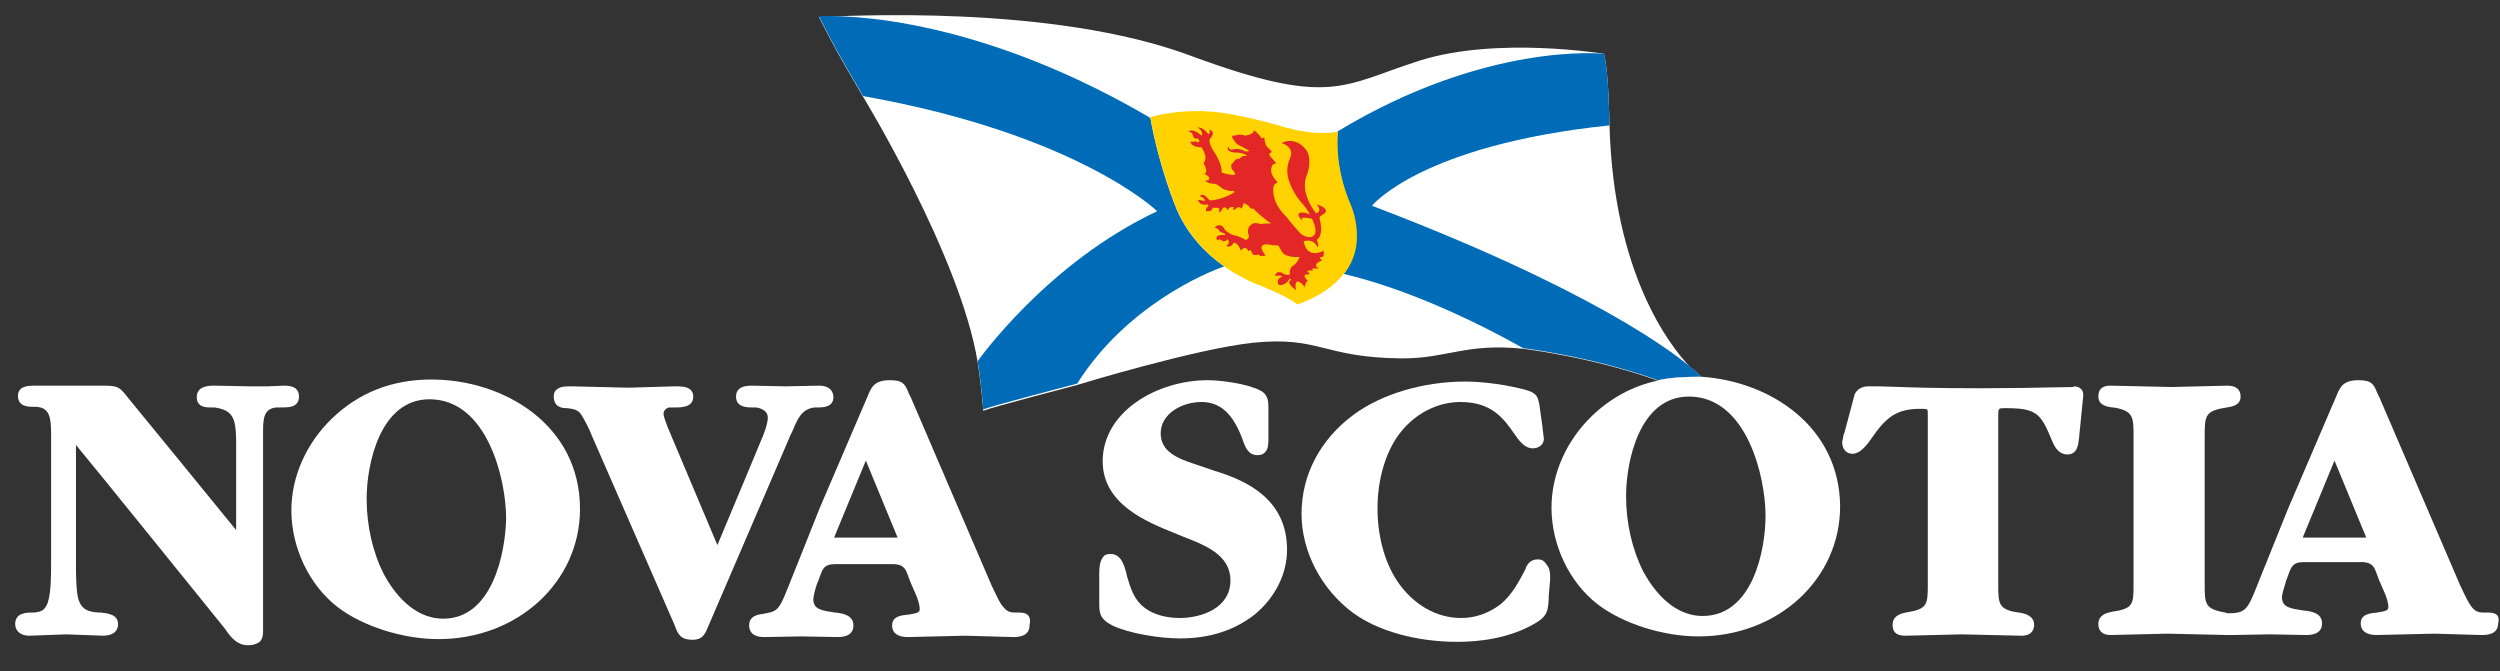<svg width="149" height="40" viewBox="0 0 149 40" fill="none" xmlns="http://www.w3.org/2000/svg">
<rect x="0" y="0" width="149" height="40" fill="#333333" stroke="none"/>
<path d="M101.235 22.457C101.276 22.457 101.358 22.457 101.399 22.457C101.235 22.294 101.029 22.091 100.741 21.888C99.506 20.589 96.173 16.325 95.926 7.472C95.926 7.472 95.885 4.223 95.597 3.208C95.597 3.208 89.218 2.152 84.609 3.614C80 5.076 79.342 6.416 70.988 3.33C62.634 0.203 50.123 0.975 48.807 1.015C49.877 3.086 49.877 3.086 51.44 5.767C51.44 5.767 57.243 15.269 58.272 21.604C58.519 23.188 58.601 24.487 58.601 24.487C58.889 24.325 64.198 22.944 64.198 22.944C64.198 22.944 71.235 20.792 74.691 20.427C78.683 20.02 78.807 21.32 83.58 21.36C86.296 21.36 87.366 20.427 90.823 20.792C90.823 20.792 94.897 21.279 98.848 22.701C99.177 22.579 99.918 22.457 101.235 22.457Z" fill="white"/>
<path d="M70.124 12.467C70.124 12.467 69.095 10.03 68.56 7.025C57.119 0.325 48.807 0.975 48.807 0.975C49.877 3.046 49.877 3.046 51.44 5.726C64.239 8 68.971 12.589 68.971 12.589C62.387 15.675 58.272 21.523 58.272 21.523C58.519 23.107 58.601 24.406 58.601 24.406C58.889 24.244 64.198 22.863 64.198 22.863C67.119 18.233 71.893 16.244 72.963 15.878C71.975 15.188 70.823 14.091 70.124 12.467Z" fill="#006BB6"/>
<path d="M101.235 22.457C101.276 22.457 101.358 22.457 101.399 22.457C99.959 20.995 94.486 17.096 81.769 12.264C81.769 12.264 84.65 8.65 95.926 7.472C95.926 7.472 95.885 4.223 95.597 3.208C95.597 3.208 88.642 2.436 79.712 7.837C79.63 8.609 79.671 10.112 80.37 11.98C80.37 11.98 81.523 14.335 80.082 16.325C80.741 16.487 84.774 17.381 90.782 20.751C90.782 20.751 94.856 21.238 98.806 22.66C99.177 22.579 99.918 22.457 101.235 22.457Z" fill="#006BB6"/>
<path d="M80.411 11.98C79.671 10.152 79.671 8.609 79.753 7.838C79.3 7.96 78.56 7.919 78.518 7.919C77.448 7.878 76.337 7.513 76.337 7.513C74.074 6.863 72.675 6.701 72.675 6.701C70.329 6.416 68.56 6.985 68.56 6.985C69.094 9.99 70.123 12.427 70.123 12.427C70.823 14.051 71.934 15.147 72.963 15.878C74.115 16.691 75.103 17.015 75.103 17.015C76.996 17.787 77.325 18.152 77.325 18.152C78.642 17.665 79.506 17.056 80.041 16.366C80.082 16.325 80.123 16.284 80.165 16.244C81.605 14.335 80.411 11.98 80.411 11.98Z" fill="#FFD200"/>
<path d="M75.432 15.229C75.432 15.229 74.65 14.335 75.885 14.62H76.008C76.132 14.62 76.214 14.62 76.255 14.741C76.379 14.985 76.461 15.148 76.708 15.229C76.708 15.229 76.955 15.351 77.449 15.31C77.449 15.31 77.367 15.635 77.078 15.838C77.078 15.838 76.832 15.919 76.873 16.366C76.873 16.366 76.667 16.447 76.379 16.244C76.379 16.244 76.008 16.122 76.008 16.447C76.008 16.447 76.338 16.366 76.42 16.488C76.42 16.488 76.008 16.61 76.214 16.975C76.214 16.975 76.543 17.097 76.873 16.61C76.873 16.61 76.955 16.65 76.955 16.691C76.955 16.691 76.543 16.772 77.243 17.3C77.243 17.3 77.12 16.772 77.366 16.772C77.366 16.772 77.654 16.853 77.737 17.137C77.737 17.137 77.819 16.772 77.943 16.731C77.943 16.731 77.449 16.285 78.025 16.366C78.025 16.366 78.107 16.325 77.901 16.163C77.901 16.163 78.148 16.041 78.272 16.163C78.272 16.163 78.189 16.081 78.231 16H78.601C78.601 16 78.107 15.797 78.807 15.513C78.807 15.513 78.478 15.351 78.807 15.31C78.807 15.31 78.93 15.31 78.889 14.944C78.889 14.944 77.901 15.513 77.696 14.376C77.696 14.376 78.313 14.173 78.519 14.741C78.519 14.741 78.642 14.66 78.478 14.295C78.478 14.295 78.93 14.092 78.642 12.995C78.642 12.995 78.601 12.914 78.889 12.752C78.889 12.752 79.383 12.467 78.478 12.183C78.478 12.183 78.848 12.589 78.436 12.711C78.436 12.711 77.408 11.493 77.901 10.396C77.901 10.396 78.148 9.787 77.984 9.219C77.86 8.772 77.161 8.122 76.379 8.528C76.379 8.528 76.996 8.691 76.955 9.178C76.914 9.503 76.543 9.909 76.832 10.802C76.996 11.29 77.284 11.777 77.696 12.224C77.696 12.224 77.943 12.508 78.066 12.792C78.066 12.792 77.86 12.67 77.654 12.67C77.654 12.67 77.037 12.589 77.696 13.239C77.613 13.158 77.325 12.833 78.189 13.036C78.189 13.036 78.725 14.011 78.107 14.132C78.107 14.132 77.696 14.173 77.408 13.807C77.408 13.807 76.832 13.158 76.667 12.914C76.667 12.914 75.885 12.264 75.885 11.33C75.885 11.33 75.844 10.965 76.132 10.884V10.843C75.473 10.193 75.885 9.787 75.885 9.787C76.008 9.787 76.05 9.706 76.05 9.706C76.05 9.706 75.679 9.3 75.638 9.219C75.638 9.137 75.803 9.056 75.803 9.056L75.597 8.812C75.391 8.731 75.35 8.203 75.35 8.203L75.185 8.244C75.062 8 74.733 7.757 74.733 7.757C74.733 8.041 74.198 8.082 74.198 8.082C73.91 7.96 73.58 8.082 73.58 8.082C73.251 8.041 73.58 8.406 73.58 8.406C73.663 8.609 74.074 8.772 74.074 8.772L74.445 8.975C74.403 9.056 74.198 9.016 74.198 9.016C73.868 8.812 73.539 8.894 73.539 8.894C73.251 9.016 73.21 8.731 73.21 8.731C73.004 9.097 73.704 9.097 73.704 9.097C74.198 9.097 74.321 9.3 74.321 9.3C73.91 9.259 73.91 9.462 73.91 9.462C73.58 9.422 73.498 9.706 73.498 9.706C73.292 9.787 73.416 10.071 73.416 10.071C73.868 10.559 73.457 10.437 73.046 10.356L72.799 10.274C72.881 9.909 72.469 9.219 72.469 9.219C71.893 8.406 72.14 8.244 72.14 8.244C72.51 7.838 72.058 7.716 72.058 7.716C72.181 7.919 72.017 8 72.017 8C71.687 7.554 71.399 7.594 71.399 7.594C71.811 7.96 71.605 8.082 71.605 8.082C71.07 7.594 70.823 7.838 70.823 7.838C71.111 7.878 71.111 8.122 71.111 8.122C71.194 8.325 71.358 8.244 71.358 8.244C71.646 8.447 71.358 8.488 71.358 8.488C71.276 8.366 71.194 8.447 71.194 8.447C71.07 8.447 70.947 8.447 70.947 8.447C71.029 8.812 71.605 8.772 71.605 8.772C72.058 9.462 71.729 9.706 71.729 9.706C72.099 10.396 71.729 10.356 71.729 10.356C71.934 10.396 72.058 10.559 72.058 10.559C72.14 10.802 71.811 10.762 71.811 10.762C72.017 10.965 72.469 10.965 72.469 10.965C72.716 11.127 72.84 11.208 72.881 11.249C73.046 11.33 73.292 11.412 73.539 11.371C73.539 11.412 73.539 11.412 73.58 11.452C73.58 11.452 72.84 11.939 72.099 11.939C72.099 11.939 72.017 11.858 71.852 11.696C71.852 11.696 71.605 11.493 71.523 11.696C71.523 11.696 71.852 11.818 71.811 11.98L71.358 11.899C71.358 11.899 71.441 11.98 71.482 12.061C71.482 12.061 71.564 12.264 71.975 12.183C71.975 12.183 72.058 12.264 72.017 12.305C72.017 12.305 71.811 12.386 71.893 12.589C71.893 12.589 72.099 12.589 72.181 12.549C72.181 12.549 72.264 12.508 72.264 12.386H72.469C72.469 12.386 72.799 12.345 72.634 12.63C72.634 12.63 72.757 12.711 72.881 12.386C72.881 12.386 73.087 12.264 73.169 12.549C73.169 12.549 73.251 12.264 73.539 12.345C73.539 12.345 73.539 12.427 73.457 12.467C73.457 12.467 73.622 12.549 73.704 12.386C73.704 12.386 73.951 12.264 73.992 12.467C73.992 12.467 74.115 12.183 74.115 12.102C74.115 12.102 74.527 12.264 74.486 12.386C74.486 12.386 74.568 12.467 74.692 12.427C74.692 12.427 75.144 12.914 75.761 13.32C75.432 13.32 75.268 13.32 75.185 13.361L75.021 13.32C75.021 13.32 74.65 13.239 74.568 13.401C74.568 13.401 74.239 13.564 74.445 14.092C74.445 14.092 74.321 14.417 74.157 14.254C74.157 14.254 73.827 14.051 73.498 14.011C73.498 14.011 73.046 13.848 72.922 13.564C72.922 13.564 72.716 13.239 72.387 13.564C72.387 13.564 72.634 13.604 72.675 13.767C72.675 13.767 72.799 13.889 72.963 13.889C72.963 13.889 73.046 13.97 73.004 14.011C73.004 14.011 72.305 13.929 72.552 14.335C72.552 14.335 72.634 14.173 72.881 14.376C72.881 14.376 73.087 14.417 73.128 14.254C73.128 14.254 73.416 14.417 73.087 14.66C73.087 14.66 73.334 14.823 73.539 14.457C73.539 14.457 73.827 14.498 73.951 14.944C73.951 14.944 74.239 14.538 74.403 14.985C74.403 14.985 74.527 14.741 74.65 15.148C74.65 15.148 74.856 15.269 75.021 15.148C74.98 15.188 75.062 15.31 75.432 15.229Z" fill="#E32726"/>
<path d="M17.819 23.635C17.819 23.188 17.531 22.985 16.955 22.985L15.926 23.026H14.897L12.798 22.985C12.469 22.985 11.728 22.985 11.728 23.675C11.728 24.244 12.222 24.284 12.551 24.284H12.798C13.292 24.366 13.704 24.487 13.909 24.975C14.074 25.34 14.074 26.112 14.074 26.518C14.074 26.518 14.074 30.701 14.074 31.594C13.457 30.822 7.737 23.838 7.737 23.838L7.572 23.635C7.119 23.066 7.037 22.985 6.132 22.985H2.058C1.728 22.985 1.07 22.985 1.07 23.594C1.07 24.244 1.687 24.244 2.016 24.244H2.14C2.963 24.284 3.045 24.893 3.045 25.868V26.071V33.259V33.584C3.045 34.315 3.045 35.33 2.839 35.939C2.675 36.345 2.51 36.467 2.016 36.508H1.893C1.523 36.508 0.905 36.548 0.905 37.198C0.905 37.604 1.234 37.888 1.728 37.888L3.951 37.807L6.132 37.888C6.708 37.888 7.037 37.645 7.037 37.198C7.037 36.589 6.337 36.548 6.008 36.508H5.885C5.267 36.467 4.897 36.345 4.691 35.777C4.527 35.33 4.527 34.112 4.527 33.584C4.527 33.584 4.527 27.452 4.527 26.518C5.185 27.289 13.416 37.482 13.416 37.482L13.498 37.604C13.786 38.01 14.156 38.457 14.774 38.457C15.103 38.457 15.309 38.376 15.473 38.254C15.638 38.092 15.679 37.888 15.679 37.604C15.679 37.523 15.679 37.482 15.679 37.401V37.198V26.234V25.949C15.679 25.868 15.679 25.787 15.679 25.706C15.679 24.853 15.761 24.366 16.461 24.284H16.749C17.078 24.284 17.448 24.284 17.654 24.081C17.778 23.959 17.819 23.797 17.819 23.635Z" fill="white"/>
<path d="M25.72 22.619C23.374 22.619 21.399 23.391 19.794 24.934C18.272 26.396 17.366 28.386 17.366 30.416C17.366 32.65 18.436 34.883 20.123 36.183C21.605 37.32 23.992 38.091 26.132 38.091C30.864 38.091 34.568 34.68 34.568 30.335C34.568 25.299 30 22.619 25.72 22.619ZM26.42 36.873C24.568 36.873 23.416 35.208 22.881 34.233C22.222 32.934 21.852 31.35 21.852 29.726C21.852 27.695 22.634 23.797 25.597 23.797C29.053 23.797 30.165 28.589 30.165 30.903C30.123 32.974 29.341 36.873 26.42 36.873Z" fill="white"/>
<path d="M47.243 25.665C47.531 24.975 47.778 24.366 48.559 24.284H48.765C49.094 24.284 49.671 24.244 49.671 23.675C49.671 23.472 49.588 22.985 48.806 22.985L46.831 23.026L44.815 22.985C44.568 22.985 43.868 22.985 43.868 23.635C43.868 24.244 44.444 24.284 44.815 24.284H45.062C45.308 24.325 45.761 24.447 45.761 24.893C45.761 25.218 45.555 25.828 45.35 26.274C45.35 26.274 43.086 31.716 42.757 32.487C42.428 31.716 39.794 25.462 39.794 25.462C39.712 25.218 39.547 24.853 39.547 24.65C39.547 24.447 39.753 24.284 39.917 24.284H40.206C40.617 24.284 41.317 24.284 41.317 23.635C41.317 23.472 41.276 23.35 41.152 23.229C40.946 23.026 40.535 23.026 40.247 23.026H40.164L37.448 23.107L34.115 23.026H33.992C33.703 23.026 33.374 23.026 33.169 23.229C33.045 23.31 33.004 23.472 33.004 23.635C33.004 24.284 33.539 24.325 33.745 24.325H33.786C34.156 24.366 34.362 24.406 34.568 24.609C34.815 24.934 35.185 25.706 35.267 25.949L40.164 37.157L40.247 37.361C40.411 37.807 40.576 38.132 41.276 38.132C41.852 38.132 42.016 37.807 42.181 37.401L47.037 26.112C47.037 26.071 47.243 25.665 47.243 25.665Z" fill="white"/>
<path d="M72.387 28.061L71.194 27.655C70.206 27.33 69.177 26.924 69.177 25.827C69.177 24.649 70.453 23.959 71.605 23.959C72.757 23.959 73.539 24.69 74.115 26.355C74.198 26.558 74.362 27.127 74.939 27.127C75.144 27.127 75.268 27.086 75.391 26.964C75.597 26.761 75.597 26.436 75.597 26.152V24.487V24.325C75.597 23.959 75.597 23.512 75.103 23.269C74.321 22.863 72.757 22.66 71.976 22.66C68.971 22.66 65.72 24.528 65.72 27.492C65.72 30.05 68.354 31.106 69.959 31.756L70.453 31.959C71.811 32.487 73.334 33.056 73.334 34.599C73.334 36.264 71.564 36.832 70.329 36.832C69.671 36.832 68.725 36.71 68.025 36.061C67.531 35.573 67.367 35.005 67.161 34.315L67.12 34.111C66.996 33.705 66.832 33.015 66.173 33.015C66.008 33.015 65.844 33.056 65.762 33.177C65.515 33.462 65.515 33.949 65.515 34.315V34.436V35.695V35.858C65.515 36.507 65.515 36.873 66.296 37.279C67.325 37.766 69.136 38.05 70.329 38.05C72.099 38.05 73.581 37.563 74.774 36.629C76.008 35.614 76.708 34.193 76.708 32.771C76.708 29.807 74.403 28.67 72.387 28.061Z" fill="white"/>
<path d="M91.646 33.34C91.193 33.34 90.987 33.665 90.905 33.949C90.535 34.64 90.123 35.452 89.424 36.02C88.724 36.548 87.942 36.833 87.078 36.833C85.597 36.833 84.197 36.02 83.251 34.599C82.51 33.462 82.099 31.919 82.099 30.294C82.099 28.63 82.551 27.046 83.333 25.949C84.238 24.691 85.638 23.959 87.037 23.959C88.93 23.959 89.629 24.975 90.206 25.787C90.535 26.274 90.864 26.721 91.358 26.721C91.728 26.721 92.016 26.477 92.016 26.152L91.934 25.503V25.462L91.769 24.284V24.244C91.646 23.594 91.605 23.432 90.905 23.229C89.835 22.944 88.436 22.741 87.325 22.741C84.856 22.741 82.345 23.472 80.658 24.731C78.683 26.193 77.572 28.305 77.572 30.619C77.572 32.853 78.724 35.086 80.617 36.508C82.099 37.604 84.403 38.254 86.872 38.254C88.148 38.254 89.959 38.051 91.481 37.157C92.263 36.711 92.263 36.345 92.304 35.655V35.533L92.387 34.559C92.387 34.477 92.387 34.396 92.387 34.315C92.387 34.112 92.345 33.828 92.181 33.665C92.016 33.381 91.852 33.34 91.646 33.34Z" fill="white"/>
<path d="M124.157 23.635L123.91 26.112C123.869 26.477 123.827 27.086 123.21 27.086C122.922 27.086 122.552 26.924 122.305 26.274C121.646 24.691 121.441 24.325 119.548 24.325C119.095 24.325 119.095 24.325 119.095 24.812V34.559V34.802C119.095 35.98 119.095 36.345 120.329 36.508C120.617 36.548 121.235 36.67 121.235 37.239C121.235 37.442 121.152 37.889 120.494 37.889L116.914 37.807L113.539 37.889C112.922 37.889 112.799 37.564 112.799 37.239C112.799 36.954 112.922 36.63 113.58 36.508C114.815 36.305 114.897 36.102 114.897 34.924C114.897 34.883 114.897 24.853 114.897 24.853V24.772C114.897 24.609 114.897 24.406 114.856 24.406C114.815 24.366 114.568 24.366 114.445 24.366C113.004 24.366 112.387 24.893 111.523 26.152C111.111 26.762 110.741 27.046 110.412 27.046C110.041 27.046 109.794 26.762 109.794 26.355L109.877 25.909L109.918 25.828L110.535 23.513C110.535 23.513 110.7 23.026 111.358 23.026C112.799 22.985 114.65 23.269 123.58 23.066C123.498 22.985 124.239 22.985 124.157 23.635Z" fill="white"/>
<path d="M101.44 22.457C101.358 22.457 101.317 22.457 101.276 22.457C99.918 22.457 99.177 22.579 98.889 22.66C98.766 22.701 98.724 22.701 98.724 22.701C97.284 23.026 96.008 23.716 94.897 24.772C93.375 26.234 92.469 28.224 92.469 30.254C92.469 32.487 93.539 34.721 95.226 36.02C96.708 37.157 99.095 37.929 101.235 37.929C105.967 37.929 109.671 34.518 109.671 30.173C109.63 25.422 105.515 22.741 101.44 22.457ZM101.482 36.711C99.63 36.711 98.478 35.046 97.942 34.071C97.284 32.772 96.914 31.188 96.914 29.564C96.914 27.533 97.696 23.635 100.659 23.635C104.115 23.635 105.226 28.427 105.226 30.741C105.226 32.812 104.445 36.711 101.482 36.711Z" fill="white"/>
<path d="M60.659 36.507H60.494C60.083 36.507 59.959 36.386 59.671 36.02C59.465 35.695 59.218 35.127 59.095 34.883L54.28 23.675L54.157 23.431C53.951 22.903 53.827 22.66 53.045 22.66C52.099 22.66 51.934 23.066 51.687 23.675L51.564 23.959L48.848 30.294L47.572 33.502L47.325 34.111C47.078 34.721 46.79 35.492 46.584 35.898C46.297 36.426 46.132 36.467 45.473 36.589C45.144 36.629 44.65 36.71 44.65 37.279C44.65 37.604 44.815 37.969 45.556 37.969L47.737 37.929L49.918 37.969C50.741 37.969 50.864 37.563 50.864 37.279C50.864 36.67 50.247 36.548 49.753 36.507C49.013 36.386 48.436 36.345 48.478 35.655C48.519 35.33 48.642 34.924 48.724 34.721L48.807 34.517L48.848 34.396C49.013 33.949 49.095 33.624 49.753 33.624H53.087C53.992 33.584 53.992 34.03 54.198 34.517L54.239 34.639L54.609 35.492C54.691 35.695 54.815 36.02 54.815 36.304C54.815 36.507 54.65 36.548 54.157 36.629C53.745 36.67 53.169 36.71 53.169 37.279C53.169 37.726 53.498 37.969 54.115 37.969L57.531 37.888L60.371 37.969C60.617 37.969 61.358 37.969 61.358 37.279C61.523 36.507 60.988 36.507 60.659 36.507ZM53.498 32.04H49.712L51.605 27.451L53.498 32.04Z" fill="white"/>
<path d="M148.189 36.507H148.024C147.613 36.507 147.448 36.386 147.201 36.02C146.996 35.695 146.749 35.127 146.625 34.883L141.81 23.675L141.687 23.431C141.481 22.903 141.358 22.66 140.576 22.66C139.629 22.66 139.465 23.066 139.218 23.675L139.094 23.959L136.378 30.294L135.103 33.462L134.856 34.071C134.609 34.68 134.321 35.452 134.115 35.858C133.827 36.386 133.621 36.507 133.045 36.548C132.963 36.548 132.922 36.548 132.839 36.548C132.716 36.548 132.675 36.548 132.634 36.507C131.399 36.304 131.399 35.98 131.399 34.802V34.558V26.355V26.071C131.399 24.771 131.399 24.487 132.716 24.284C133.004 24.243 133.539 24.162 133.539 23.634C133.539 23.228 133.292 22.985 132.757 22.985L131.111 23.025L129.424 23.066L125.802 22.985C125.597 22.985 125.062 22.985 125.062 23.634C125.062 24.162 125.597 24.243 125.885 24.284H125.967C127.16 24.487 127.16 24.853 127.16 26.03V26.355V34.721C127.16 36.061 127.16 36.264 125.843 36.467C125.185 36.589 125.062 36.913 125.062 37.198C125.062 37.482 125.185 37.847 125.802 37.847L129.177 37.766L132.757 37.847C132.839 37.847 132.963 37.847 133.086 37.847L135.267 37.807L137.448 37.847C138.271 37.847 138.395 37.441 138.395 37.157C138.395 36.548 137.778 36.426 137.284 36.386C136.543 36.264 135.967 36.223 136.008 35.533C136.049 35.208 136.214 34.802 136.255 34.599L136.337 34.396L136.378 34.274C136.543 33.827 136.625 33.502 137.284 33.502H140.617C141.522 33.462 141.522 33.908 141.728 34.396L141.769 34.517L142.14 35.37C142.222 35.573 142.345 35.898 142.345 36.182C142.345 36.386 142.181 36.426 141.687 36.507C141.276 36.548 140.699 36.589 140.699 37.157C140.699 37.604 141.029 37.847 141.646 37.847L145.062 37.766L147.901 37.847C148.148 37.847 148.889 37.847 148.889 37.157C149.053 36.507 148.518 36.507 148.189 36.507ZM137.243 32.04L139.136 27.451L141.029 32.04H137.243Z" fill="white"/>
</svg>
